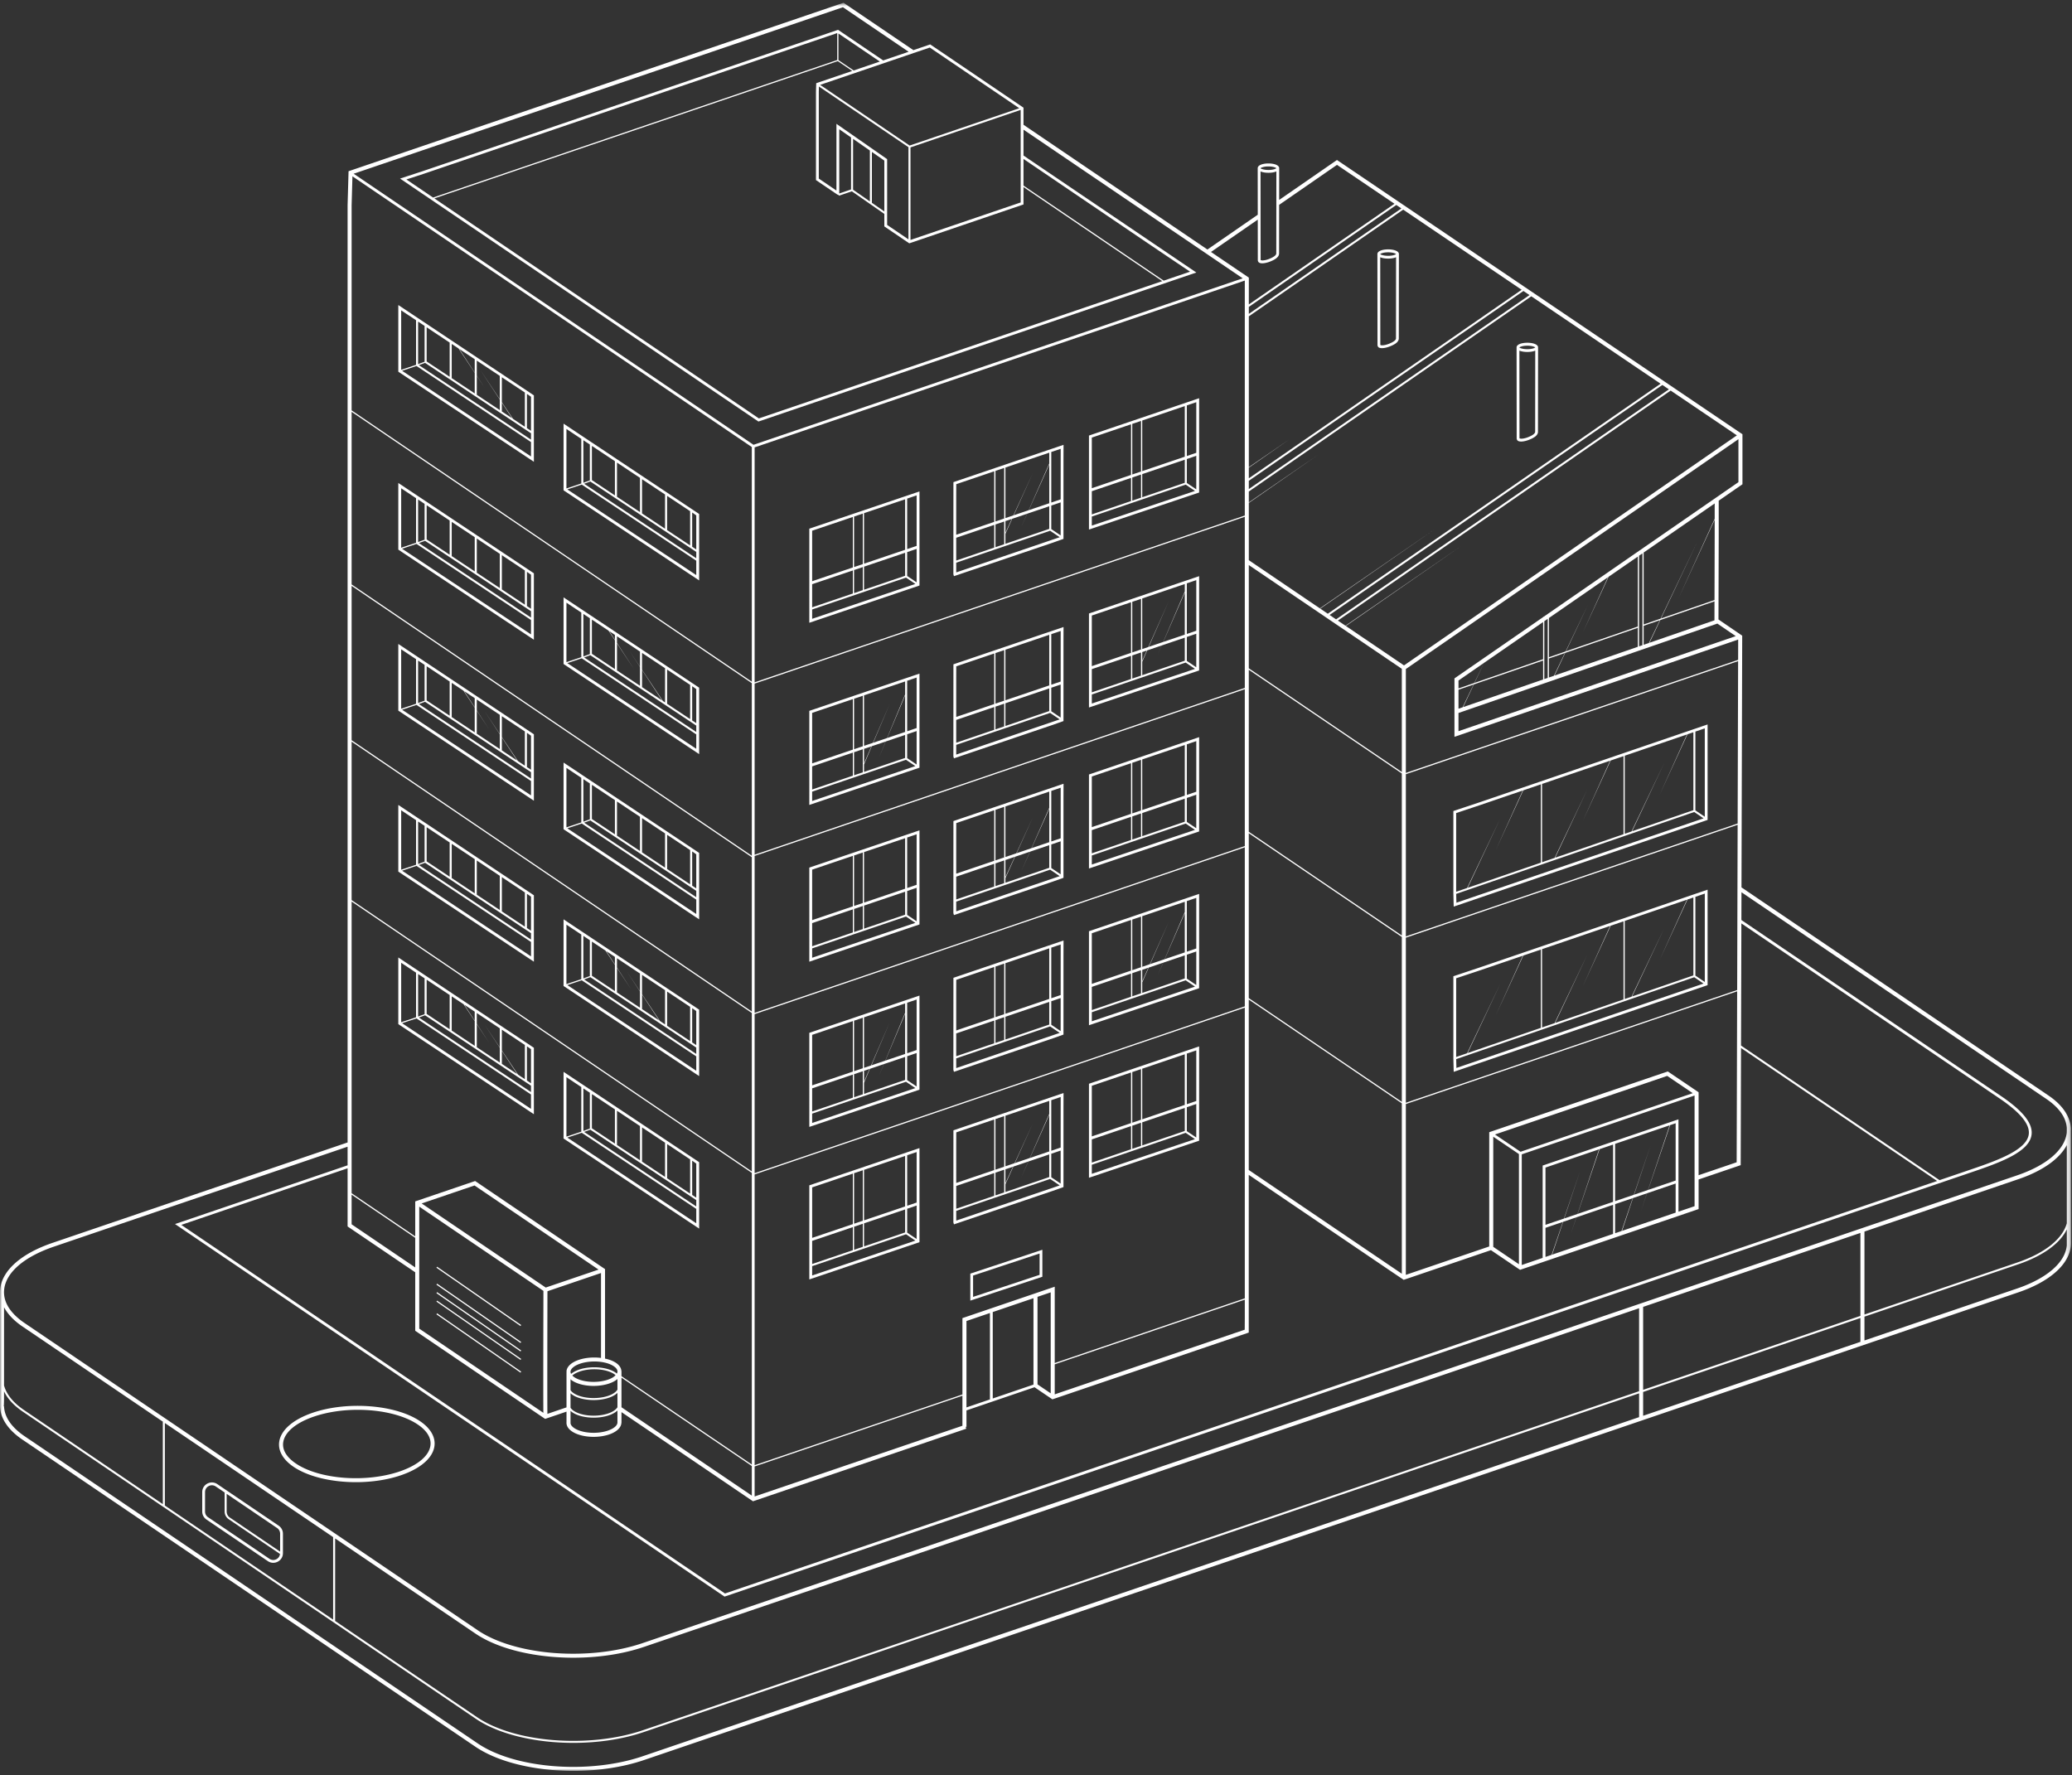 <svg xmlns="http://www.w3.org/2000/svg" xmlns:xlink="http://www.w3.org/1999/xlink" width="489" height="419"><rect width="100%" height="100%" fill="#333333" stroke="none"/><defs><path id="a" d="M0 .656h488.756V418H0z"/></defs><g fill="none" fill-rule="evenodd"><path fill="#FFF" d="m191 302 26-8.79V271l-26 8.79V302Zm23.095-11.05v-5.635l2.234-.756v7.897l-2.234-1.505Zm-.481-.043-9.697 3.292v-5.442l9.697-3.28v5.43Zm-9.697-2.855v-11.923l9.697-3.279v11.921l-9.697 3.28Zm-.29.097-2.063.698v-11.923l2.063-.698v11.923Zm0 .706v5.443l-2.063.702v-5.447l2.063-.698Zm-2.354 6.242-9.6 3.26v-5.46l9.6-3.247v5.447Zm-9.6 3.765 22.147-7.52 2.21 1.49-24.357 8.235v-2.205Zm24.656-15.008-2.234.755v-11.923l2.234-.753v11.92Zm-15.056-6.833v11.923l-9.6 3.247v-11.923l9.6-3.247ZM257 255.81V278l25.998-8.742L283 247l-26 8.81ZM280.093 267v-5.654l2.232-.757v7.918l-2.232-1.506Zm-22.42 1.945 9.257-3.139v5.465l-9.257 3.152v-5.478Zm9.548-3.236 2.063-.7v5.461l-2.063.704v-5.465Zm2.063-1.407-2.063.701v-11.949l2.063-.7v11.948Zm.29-12.045 10.038-3.403v11.948l-10.038 3.402v-11.947Zm0 12.654 10.038-3.402v5.448l-10.038 3.416v-5.462Zm12.751-5.029-2.232.757v-11.947l2.234-.757-.002 11.947Zm-15.395-6.73V265.1l-9.257 3.137v-11.95l9.257-3.137Zm-9.257 21.778 22.145-7.537 2.205 1.487-24.35 8.19v-2.14ZM225 288.542l.136.458 23.343-7.909 2.508-.89v-18.788L251 258l-25.988 8.804-.012 21.738Zm23.106-10.657v-5.554l2.212-.748-.004 7.793-2.208-1.491Zm-.48-.044-10.343 3.52v-1.85l1.87-4.147 3.517-1.192-1.657 3.759 1.687-3.768 4.926-1.67v5.348Zm-10.343-1.843 1.782-.603-1.782 3.888v-3.285Zm5.79-2.668 4.553-10.164v8.623l-4.553 1.541Zm4.553-10.393-4.59 10.404-3.508 1.19 4.185-9.276-4.264 9.303-2.166.733v-11.938l10.343-3.502v3.086Zm-10.633 12.452-2.062.699V264.15l2.062-.7v11.939Zm0 .706v5.365l-2.062.701v-5.367l2.062-.699Zm-2.35 6.163-8.97 3.054v-5.382l8.97-3.038v5.366Zm-8.97 5.854v-2.296l22.156-7.54 2.266 1.53-24.422 8.306Zm24.645-17.236-2.212.749v-11.937l2.218-.752-.006 11.94Zm-24.636-3.592 8.96-3.037v11.938l-8.97 3.039V270.1l.01-2.817ZM217 257.21V235l-26 8.793V266l26-8.79Zm-2.905-2.26v-5.634l2.232-.755v7.895l-2.232-1.505Zm-.481-.043-9.699 3.294v-2.636l1.39-3.279 3.279-1.108-1.171 2.825 1.194-2.833 5.007-1.691v5.428Zm-9.699-2.15 1.298-.438-1.298 3.008v-2.57Zm5.038-2.409 4.661-11.05v9.475l-4.66 1.575Zm4.661-11.29-4.69 11.3-3.268 1.106 4.295-10.12-4.38 10.149-1.656.559v-11.923l9.699-3.279v2.209Zm-9.987 13.093-2.065.696v-11.92l2.065-.699v11.923Zm0 .704v5.443l-2.065.702v-5.447l2.065-.698Zm-2.354 6.242-9.602 3.262v-5.46l9.602-3.247v5.445Zm-9.602 3.765 22.147-7.52 2.213 1.49-24.36 8.237v-2.207Zm24.656-15.007-2.232.756v-11.923l2.232-.755v11.922Zm-15.054-6.832v11.923l-9.602 3.246V244.27l9.602-3.247ZM283 211l-26 8.81V242l25.998-8.741L283 211Zm-2.905 20v-5.653l2.232-.757-.002 7.916-2.23-1.506Zm-22.422 1.945 9.26-3.138v5.465l-9.26 3.152v-5.479Zm9.548-3.236 2.065-.7v5.462l-2.065.701v-5.463Zm12.393-4.906-4.73 1.603 4.73-10.872v9.269Zm0-9.502-4.76 11.115-3.398 1.15 4.363-9.96-4.447 9.99-1.798.609v-11.948l10.04-3.401v2.445Zm-10.04 13.611 1.427-.483-1.427 3.203v-2.72Zm-.288-.61-2.065.7v-11.948l2.065-.698v11.947Zm.288 3.563 1.519-3.467 3.407-1.154-1.306 3.048 1.331-3.058 5.09-1.724v5.446l-10.04 3.417v-2.508Zm12.753-7.982-2.232.757v-11.948l2.232-.757v11.948Zm-15.395-6.73V229.1l-9.26 3.138V220.29l9.26-3.137Zm-9.26 21.775 22.146-7.537 2.205 1.49-24.35 8.186v-2.139ZM248.48 245.093l2.508-.89v-18.79L251 222l-25.988 8.805-.012 21.739.136.456 23.345-7.907Zm-.372-3.207v-5.554l2.212-.75-.004 7.796-2.208-1.492Zm-.48-.044-10.346 3.52V240l10.345-3.505v5.348Zm-10.346-2.551v-11.937l10.345-3.505v11.939l-10.345 3.503Zm-.288.099-2.062.697V228.15l2.062-.7v11.94Zm0 .707v5.363l-2.062.702v-5.366l2.062-.7Zm-2.352 6.163-8.971 3.052v-5.38l8.97-3.039v5.367Zm-8.971 5.852v-2.294l22.16-7.54 2.266 1.528-24.426 8.306Zm24.649-17.237-2.212.748v-11.937l2.217-.752-.005 11.94Zm-24.638-3.593 8.96-3.035v11.94l-8.971 3.038v-9.124l.011-2.819ZM217 218.21V196l-26 8.79V227l26-8.79Zm-2.905-2.26v-5.635l2.232-.756v7.897l-2.232-1.505Zm-.481-.043-9.699 3.294v-5.444l9.699-3.278v5.428Zm-9.699-2.855v-11.923l9.699-3.279v11.923l-9.699 3.279Zm-.288.097-2.065.698v-11.923l2.065-.696v11.92Zm0 .706v5.443l-2.065.702v-5.447l2.065-.698Zm-2.354 6.242-9.602 3.262v-5.463l9.602-3.246v5.447Zm-9.602 3.765 22.147-7.52 2.213 1.49-24.36 8.235v-2.205Zm24.656-15.007-2.232.756v-11.923l2.232-.755v11.922Zm-15.054-6.832v11.921l-9.602 3.247V205.27l9.602-3.247ZM283 174l-26 8.81V205l25.998-8.741L283 174Zm-2.905 20v-5.655l2.232-.755-.002 7.916-2.23-1.506Zm-22.422 1.944 9.26-3.137v5.465l-9.26 3.152v-5.48Zm9.548-3.235 2.065-.7v5.462l-2.065.701v-5.463Zm2.065-1.406-2.065.7v-11.95l2.065-.699v11.949Zm.288-12.046 10.04-3.403v11.949l-10.04 3.4v-11.946Zm0 12.655 10.04-3.402v5.446l-10.04 3.417v-5.46Zm12.753-5.029-2.232.757v-11.948l2.232-.757v11.948Zm-15.395-6.732V192.1l-9.26 3.138V183.29l9.26-3.139Zm-9.26 21.777 22.146-7.537 2.205 1.49-24.35 8.186v-2.139ZM248.48 208.091l2.508-.89v-18.788L251 185l-25.988 8.804-.012 21.738.136.458 23.345-7.909Zm-.372-3.206v-5.554l2.212-.748-.004 7.793-2.208-1.491Zm-.48-.044-10.346 3.52v-1.102l2.27-5.03 3.51-1.189-2.05 4.641 2.086-4.654 4.53-1.533v5.347Zm-10.346-1.843 2.191-.743-2.19 4.778v-4.035Zm6.188-2.804 4.157-9.277v7.87l-4.157 1.407Zm4.157-9.505-4.2 9.52-3.498 1.187 3.785-8.39-3.857 8.413-2.575.872v-11.938l10.345-3.504v3.84Zm-10.633 11.7-2.062.699V191.15l2.062-.7v11.939Zm0 .706v5.363l-2.062.703v-5.367l2.062-.699Zm-2.352 6.163-8.971 3.052v-5.38l8.97-3.038v5.366Zm-8.971 5.854v-2.296l22.16-7.54 2.266 1.53-24.426 8.306Zm24.649-17.238-2.212.75v-11.938l2.217-.75-.005 11.938Zm-24.638-3.59 8.96-3.037v11.938l-8.971 3.039V197.1l.011-2.817ZM217 181.21V159l-26 8.793V190l26-8.79Zm-2.905-2.26v-5.634l2.232-.755v7.895l-2.232-1.505Zm-.481-.043-9.699 3.294v-1.764l1.823-4.296 3.267-1.104-1.592 3.837 1.623-3.849 4.578-1.546v5.428Zm-9.699-2.15 1.74-.587-1.74 4.028v-3.44Zm5.467-2.554 4.232-10.032v8.602l-4.232 1.43Zm4.232-10.273-4.269 10.285-3.257 1.102 3.863-9.1-3.94 9.127-2.096.708v-11.923l9.699-3.279v3.08Zm-9.987 12.219-2.065.698v-11.92l2.065-.699v11.92Zm0 .706v5.443l-2.065.702v-5.447l2.065-.698Zm-2.354 6.242-9.602 3.262v-5.46l9.602-3.247v5.445Zm-9.602 3.765 22.147-7.52 2.213 1.49-24.36 8.237v-2.207Zm24.656-15.007-2.232.756v-11.923l2.232-.755v11.922Zm-15.054-6.832v11.923l-9.602 3.246V168.27l9.602-3.247ZM283 136l-26 8.81V167l25.998-8.741L283 136Zm-2.905 20v-5.653l2.232-.757-.002 7.916-2.23-1.506Zm-22.422 1.944 9.26-3.137v5.465l-9.26 3.152v-5.48Zm9.548-3.235 2.065-.7v5.462l-2.065.701v-5.463Zm12.393-4.906-5.074 1.72 5.074-11.666v9.946Zm0-10.179-5.099 11.907-3.407 1.154 4.71-10.756-4.802 10.787-1.442.489v-11.948l10.04-3.403v1.77Zm-10.04 14.288 1.073-.363-1.073 2.409v-2.046Zm-.288-.61-2.065.7v-11.948l2.065-.698v11.947Zm.288 2.889 1.171-2.676 3.417-1.157-.968 2.258.985-2.265 5.435-1.841v5.446l-10.04 3.417v-3.182Zm12.753-7.308-2.232.757v-11.948l2.232-.757v11.948Zm-15.395-6.73V154.1l-9.26 3.138V145.29l9.26-3.137Zm-9.26 21.775 22.146-7.537 2.205 1.49-24.35 8.186v-2.139ZM248.48 171.093l2.508-.89v-18.79L251 148l-25.988 8.805-.012 21.739.136.456 23.345-7.907Zm-.372-3.207v-5.554l2.212-.75-.004 7.796-2.208-1.492Zm-.48-.044-10.346 3.52V166l10.345-3.505v5.348Zm-10.346-2.551v-11.937l10.345-3.505v11.939l-10.345 3.503Zm-.288.099-2.062.697V154.15l2.062-.7v11.94Zm0 .705v5.365l-2.062.702v-5.366l2.062-.701Zm-2.352 6.165-8.971 3.052v-5.38l8.97-3.039v5.367Zm-8.971 5.852v-2.296l22.16-7.538 2.266 1.528-24.426 8.306Zm24.649-17.237-2.212.748v-11.937l2.217-.752-.005 11.94Zm-24.638-3.593 8.96-3.035v11.94l-8.971 3.038v-9.124l.011-2.819ZM217 138.208V116l-26 8.792V147l26-8.792Zm-2.905-2.258v-5.634l2.232-.756v7.894l-2.232-1.504Zm-.481-.044-9.699 3.293v-5.443l9.699-3.278v5.428Zm-9.699-2.855v-11.922l9.699-3.277v11.92l-9.699 3.279Zm-.288.099-2.065.696v-11.92l2.065-.698v11.922Zm0 .704v5.443l-2.065.702v-5.447l2.065-.698Zm-2.354 6.242-9.602 3.261v-5.46l9.602-3.246v5.445Zm-9.602 3.765 22.147-7.52 2.213 1.49-24.36 8.236v-2.206Zm24.656-15.006-2.232.755v-11.922l2.232-.755v11.922Zm-15.054-6.832v11.922l-9.602 3.246V125.27l9.602-3.246ZM283 94l-26 8.81V125l25.998-8.741L283 94Zm-2.905 20v-5.655l2.232-.756-.002 7.917-2.23-1.506Zm-22.422 1.944 9.26-3.137v5.465l-9.26 3.152v-5.48Zm9.548-3.235 2.065-.701v5.463l-2.065.701v-5.463Zm2.065-1.406-2.065.697v-11.946l2.065-.7v11.949Zm.288-12.046 10.04-3.403v11.949l-10.04 3.4V99.257Zm0 12.655 10.04-3.404v5.448l-10.04 3.417v-5.46Zm12.753-5.029-2.232.755V95.692l2.232-.757v11.948Zm-15.395-6.732V112.1l-9.26 3.136V103.29l9.26-3.139Zm-9.26 21.777 22.146-7.538 2.205 1.489-24.35 8.188v-2.139ZM248.48 128.091l2.508-.89v-18.788L251 105l-25.988 8.804-.012 21.738.136.458 23.345-7.909Zm-.372-3.206v-5.554l2.212-.75-.004 7.795-2.208-1.491Zm-.48-.044-10.346 3.52v-2.372l1.595-3.531 3.525-1.196-1.39 3.15 1.415-3.158 5.2-1.76v5.347Zm-10.346-1.843 1.501-.51-1.5 3.275v-2.765Zm5.518-2.576 4.827-10.775v9.14l-4.827 1.635Zm4.827-11.005-4.858 11.016-3.517 1.19 4.462-9.887-4.547 9.916-1.885.637v-11.936l10.345-3.504v2.568Zm-10.633 12.972-2.062.697V111.15l2.062-.7v11.939Zm0 .706v5.363l-2.062.703v-5.367l2.062-.699Zm-2.352 6.163-8.971 3.052v-5.38l8.97-3.038v5.366Zm-8.971 5.854v-2.296l22.16-7.54 2.266 1.528-24.426 8.308Zm24.649-17.238-2.212.749v-11.937l2.217-.75-.005 11.938Zm-24.638-3.59 8.96-3.037v11.938l-8.971 3.039V117.1l.011-2.817ZM69.28 346.227c3.493 2.367 9.055 3.629 14.723 3.629 3.665 0 7.374-.528 10.598-1.625 4.66-1.584 7.553-4.1 7.93-6.897.285-2.11-.918-4.195-3.387-5.869-5.754-3.898-17.114-4.797-25.322-2.004-4.66 1.584-7.553 4.098-7.93 6.897-.285 2.11.918 4.195 3.387 5.869m-2.444-5.742c.33-2.428 2.987-4.66 7.294-6.125 3.145-1.07 6.763-1.585 10.33-1.585 5.458 0 10.8 1.206 14.15 3.477 2.185 1.48 3.215 3.196 2.977 4.955-.327 2.428-2.985 4.66-7.292 6.126-7.964 2.707-18.945 1.86-24.48-1.893-2.187-1.48-3.217-3.195-2.98-4.955M65.774 360.13l-14.475-9.808a2.254 2.254 0 0 0-2.355-.137 2.245 2.245 0 0 0-1.218 2.018v4.589c0 .756.373 1.46 1 1.884l14.481 9.814a2.27 2.27 0 0 0 1.28.399c.365 0 .73-.09 1.073-.27a2.245 2.245 0 0 0 1.213-2.014v-4.588c0-.757-.373-1.462-1-1.887m.336 1.887v4.229l-11.866-8.04a1.702 1.702 0 0 1-.75-1.414v-4.18L65.4 360.68c.444.3.709.798.709 1.336m-.86 6.015a1.596 1.596 0 0 1-1.667-.091L49.1 358.127c-.443-.3-.71-.8-.71-1.335v-4.589c0-.612.324-1.144.864-1.429.242-.127.5-.19.756-.19.318 0 .634.097.914.287l2.093 1.42v4.5c0 .726.358 1.4.96 1.807l12.105 8.203a1.582 1.582 0 0 1-.834 1.231M229 307l17-5.632V295l-17 5.63V307Zm.65-5.917 15.7-5.202v5.036l-15.7 5.202v-5.036ZM103 299.236 122.844 313l.156-.236L103.156 299zM103 303.236 122.844 317l.156-.236L103.156 303zM103 305.238 122.844 319l.156-.236L103.156 305zM103 307.236 122.844 321l.156-.236L103.156 307zM103 310.238 122.844 324l.156-.236L103.156 310zM165 274.32 133.002 253v13.822l-.002 1.911L165 290v-15.68Zm-7.56 3.803v-8.077l5.43 3.61v8.075l-5.43-3.608Zm-.486-.324-5.43-3.608v-8.075l5.43 3.608v8.075Zm-5.916-3.932-5.43-3.608v-8.075l5.43 3.608v8.075Zm-5.916-3.932-5.43-3.608v-8.075l5.43 3.609v8.074Zm-5.916-3.545-1.53.559v-10.036l1.53 1.016v8.46Zm.112.262 25.002 16.618v1.503l-26.46-17.586 1.458-.535Zm25.002 8.005v8.038l-.964-.642v-8.075l.342.228.622.45Zm-27.13-18.068v10.531l-3.51 1.172.002-14.035 3.508 2.332Zm-3.296 11.933 3.403-1.136 27.023 17.961v3.396l-30.426-20.22ZM126 263v-15.68L94.002 226v13.82L94 241.732 126 263Zm-31.108-21.479 3.403-1.136 27.025 17.962v3.396L94.892 241.52Zm30.428 16.25-26.46-17.585 1.457-.533 25.003 16.617v1.5Zm-6.88-6.649v-3.084l3.616 5.487-3.617-2.403Zm3.817 2.536-3.818-5.71v-4.901l5.43 3.608v8.076l-1.612-1.073Zm-4.304-6.436-3.593-5.378 3.593 5.456v3.499l-5.43-3.61v-5.45l2.876 4.336-2.876-4.413v-2.547l5.43 3.608v4.5Zm-5.916-6.306-2.441-3.748 2.44 1.623v2.125Zm0 .091v5.86l-5.43-3.61v-8.075l2.802 1.86 2.628 3.965Zm-5.916 1.927-5.43-3.608v-8.076l5.43 3.61v8.074Zm-5.915-3.546-1.532.56V229.91l1.532 1.016v8.461Zm25.114 8.268v8.04l-.964-.642v-8.075l.344.226.62.45Zm-27.131-18.068v10.533l-3.509 1.17v-14.035l3.509 2.332ZM133.002 217v13.821l-.002 1.912L165 254v-15.68L133.002 217Zm24.438 25.12v-8.074l5.43 3.608v8.077l-5.43-3.61Zm-.486-.32-1.217-.811-4.213-6.302v-4.571l5.43 3.608v8.075Zm-1.415-.942-4.015-2.67v-3.423l4.015 6.093Zm-4.501-6.896-3.079-4.605 3.079 4.672v3.838l-5.43-3.61v-5.785l3.393 5.115-3.393-5.208v-2.195l5.43 3.608v4.17Zm-5.916-6.329-2.039-3.129 2.039 1.357v1.772Zm0 .107v6.195l-5.43-3.61v-8.073l3.2 2.127 2.23 3.36Zm-5.916 2.65-1.53.559v-10.036l1.53 1.016v8.46Zm.112.262 25.002 16.618v1.503l-26.461-17.586 1.46-.535Zm25.002 8.003v8.039l-.964-.641v-8.075l.342.228.622.449Zm-27.13-18.066v10.531l-3.51 1.172.002-14.035 3.508 2.332Zm-3.296 11.933 3.403-1.136 27.023 17.961v3.396l-30.426-20.22ZM94.002 203.821 94 205.733 126 227v-15.68L94.002 190v13.821Zm.892 1.701 3.401-1.136 27.027 17.961v3.396l-30.428-20.22Zm30.428 16.25-26.463-17.585 1.458-.535 25.005 16.618v1.503Zm-6.88-6.651v-8.075l5.43 3.61v8.075l-5.43-3.61Zm-.487-.322-5.43-3.608v-8.077l5.43 3.61v8.075Zm-5.916-3.932-5.43-3.608v-8.075l5.43 3.608v8.075Zm-5.917-3.932-5.43-3.608v-8.075l5.43 3.609v8.074Zm-5.916-3.547-1.53.56v-10.035l1.53 1.016v8.459Zm25.116 8.269v8.038l-.964-.64v-8.077l.342.228.622.45ZM98.19 193.589v10.531l-3.51 1.17.002-14.033 3.508 2.332ZM165 201.32 133.002 180v13.821l-.002 1.91L165 217v-15.68Zm-7.56 3.8v-8.074l5.43 3.608v8.077l-5.43-3.61Zm-.486-.32-5.43-3.611v-8.073l5.43 3.606v8.077Zm-5.916-3.933-5.43-3.61v-8.073l5.43 3.608v8.075Zm-5.916-3.933-5.43-3.609v-8.073l5.43 3.609v8.073Zm-5.916-3.546-1.53.56v-10.035l1.53 1.016v8.459Zm.112.264 25.002 16.618v1.503l-26.46-17.586 1.458-.535Zm25.002 8.003v8.039l-.964-.641v-8.075l.342.228.622.449Zm-27.13-18.066v10.531l-3.51 1.172.002-14.035 3.508 2.332Zm-3.296 11.933 3.403-1.136 27.023 17.961v3.396l-30.426-20.22ZM126 189v-15.68L94.002 152v13.82L94 167.733 126 189Zm-31.108-21.478 3.403-1.136 27.025 17.961v3.396l-30.428-20.22Zm30.428 16.249-26.46-17.584 1.457-.535 25.003 16.618v1.5Zm-6.88-6.65v-3.061l3.591 5.448-3.592-2.387Zm3.793 2.522-3.794-5.672v-4.925l5.43 3.608v8.077l-1.636-1.088Zm-4.28-6.4-3.593-5.377 3.593 5.456v3.477l-5.43-3.61v-5.43l2.876 4.338-2.876-4.415v-2.568l5.43 3.61v4.52Zm-5.916-6.307-2.465-3.783 2.465 1.64v2.143Zm0 .093v5.838l-5.43-3.608v-8.077l2.777 1.847 2.653 4Zm-5.916 1.906-5.43-3.608v-8.075l5.43 3.609v8.074Zm-5.915-3.547-1.532.56v-10.037l1.532 1.018v8.459Zm25.114 8.269v8.037l-.964-.64v-8.076l.344.228.62.45Zm-27.131-18.068v10.531l-3.509 1.17v-14.033l3.509 2.332ZM165 162.32 133.002 141v13.821l-.002 1.91L165 178v-15.68Zm-7.56 3.803v-8.077l5.43 3.608v8.077l-5.43-3.608Zm-.486-.324-.5-.333-4.93-7.375v-3.975l5.43 3.606v8.077Zm-.7-.466-4.73-3.142v-4.037l4.73 7.18Zm-5.216-7.968-2.412-3.609 2.412 3.66v4.451l-5.43-3.61v-6.39l4.058 6.12-4.058-6.228v-1.575l5.43 3.608v3.573Zm-5.916-6.352-1.326-2.033 1.326.88v1.153Zm0 .122v6.8l-5.43-3.608v-8.075l3.916 2.602 1.514 2.281Zm-5.916 3.255-1.53.559v-10.036l1.53 1.016v8.46Zm.112.262 25.002 16.618v1.503l-26.46-17.586 1.458-.535Zm25.002 8.005v8.037l-.964-.641v-8.075l.342.228.622.45Zm-27.13-18.068v10.531l-3.51 1.172.002-14.035 3.508 2.332Zm-3.296 11.933 3.403-1.136 27.023 17.961v3.396l-30.426-20.22ZM126 151v-15.68L94.002 114v13.822L94 129.732 126 151Zm-31.108-21.478 3.403-1.136 27.025 17.961v3.396l-30.428-20.22Zm30.428 16.249-26.46-17.584 1.457-.533 25.003 16.616v1.5Zm-6.88-6.648v-8.075l5.43 3.608v8.075l-5.43-3.608Zm-.487-.324-5.43-3.61v-8.073l5.43 3.608v8.075Zm-5.916-3.932-5.43-3.608v-8.075l5.43 3.608v8.075Zm-5.916-3.932-5.43-3.608v-8.075l5.43 3.609v8.074Zm-5.915-3.547-1.532.56v-10.037l1.532 1.018v8.459Zm25.114 8.269v8.038l-.964-.64v-8.077l.344.228.62.45Zm-27.131-18.068v10.531l-3.509 1.172v-14.035l3.509 2.332ZM165 121.32 133.002 100v13.822l-.002 1.91L165 137v-15.68Zm-7.56 3.803v-8.077l5.43 3.608v8.077l-5.43-3.608Zm-.486-.324-5.43-3.61v-8.073l5.43 3.606v8.077Zm-5.916-3.932-5.43-3.61v-8.073l5.43 3.608v8.075Zm-5.916-3.932-5.43-3.61v-8.073l5.43 3.609v8.074Zm-5.916-3.545-1.53.559v-10.036l1.53 1.016v8.46Zm.112.262 25.002 16.618v1.503l-26.46-17.586 1.458-.535Zm25.002 8.003v8.039l-.964-.641v-8.075l.342.228.622.449Zm-27.13-18.066v10.531l-3.51 1.172.002-14.035 3.508 2.332Zm-3.296 11.933 3.403-1.136 27.023 17.961v3.396l-30.426-20.22ZM126 93.32 94.002 72v13.822L94 87.732 126 109V93.32Zm-4.933 5.547-2.628-3.928v-5.893l5.43 3.608v8.077l-2.802-1.864Zm-.198-.131-2.43-1.613V95.05l2.43 3.685Zm-2.916-4.524-4.637-6.94 4.637 7.041v2.486l-5.43-3.61V88.74l1.833 2.762-1.833-2.811v-3.576l5.43 3.606v5.49Zm-5.916-6.266-3.627-5.564 3.627 2.41v3.154Zm0 .063v4.858l-5.43-3.61v-8.075l1.613 1.073 3.817 5.754Zm-5.916.925-5.43-3.609v-8.073l5.43 3.609v8.073Zm-5.915-3.546-1.532.56V75.912l1.532 1.018v8.459Zm.11.264 25.004 16.618v1.5L98.86 86.188l1.457-.535Zm25.004 8.003v8.039l-.964-.641v-8.075l.344.226.62.45ZM98.189 75.589V86.12l-3.509 1.17V73.257l3.509 2.332Zm-3.297 11.933 3.403-1.136 27.025 17.96v3.397l-30.428-20.22ZM330.147 59.97c0-1.479-5.074-1.479-5.074 0l.023 21.45c0 .284.152.536.39.645.185.082.412.118.663.118.585 0 1.3-.19 1.878-.417 1.43-.56 2.096-1.16 2.096-1.891l.024-19.906Zm-.676 0c-.118.134-.754.413-1.86.413-1.163 0-1.806-.307-1.871-.39v-.005c.065-.124.708-.43 1.87-.43 1.107 0 1.743.278 1.861.411Zm-1.69 21.185c-.944.37-1.74.436-2.018.265l-.023-20.697c.487.212 1.177.316 1.87.316.694 0 1.383-.104 1.87-.316l-.022 19.15c0 .285-.292.739-1.676 1.282ZM357.918 82.01l.022 21.45c0 .284.153.536.39.645.184.083.412.119.664.119.584 0 1.297-.19 1.878-.418 1.43-.56 2.095-1.16 2.095-1.893l.025-19.904c0-1.477-5.074-1.477-5.074 0m4.398 0c-.118.136-.757.412-1.861.412-1.164 0-1.806-.304-1.87-.387v-.006c.064-.124.706-.43 1.87-.43 1.104 0 1.743.276 1.86.411m-1.689 21.186c-.945.369-1.74.436-2.019.265l-.023-20.697c.488.213 1.177.316 1.87.316.694 0 1.384-.103 1.871-.316l-.023 19.15c0 .286-.291.739-1.676 1.282M343.08 214l59.697-20.386.223-.076V171l-53.935 18.418-6.065 2.018v19.433l.08 3.131Zm.586-3.004 56.178-19.326 2.201 1.495-58.327 19.916-.052-2.085Zm36.448-31.48 3.042-1.038v18.433l-16.135 5.55 7.625-16.185-7.748 16.229-2.965 1.019V185.04l16.061-5.485-6.415 14.171 6.535-14.211Zm18.13-6.192 1.4-.477v18.392l-14.467 4.977 7.593-16.119-7.714 16.16-1.615.556v-18.434l14.685-5.013-6.42 14.183 6.537-14.225Zm4.094 19.466-2.221-1.508v-18.596l2.221-.76v20.864Zm-53.061-2.743 10.098-3.449-6.358 14.047 6.477-14.087 4.156-1.42v18.484l-17.28 5.944 7.711-16.373-7.835 16.415-2.584.888v-18.581l5.615-1.868ZM343.08 253l59.697-20.386.223-.076V210l-53.935 18.416-6.065 2.02v19.433l.08 3.131Zm.586-3.004 56.178-19.326 2.201 1.495-58.327 19.916-.052-2.085Zm36.448-31.48 3.042-1.038v18.433l-16.135 5.55 7.625-16.187-7.748 16.229-2.965 1.02v-18.482l16.061-5.485-6.415 14.171 6.535-14.211Zm18.131-6.192 1.4-.477v18.392l-14.468 4.977 7.593-16.12-7.714 16.162-1.615.555v-18.434l14.685-5.015-6.42 14.185 6.539-14.225Zm4.093 19.466-2.221-1.508v-18.596l2.221-.76v20.864Zm-53.061-2.743 10.1-3.449-6.36 14.047 6.477-14.089 4.156-1.418v18.482l-17.28 5.944 7.711-16.37-7.835 16.414-2.584.888v-18.583l5.615-1.866Z"/><mask id="b" fill="#fff"><use xlink:href="#a"/></mask><path fill="#FFF" d="M488.728 266.899c.007-.224.015-.449 0-.673v-.083h-.012c-.215-2.721-2.017-5.35-5.23-7.53l-72.468-49.138-.02.029.17-59.208v-.25l-5.6-3.826.054-18.772h.002v-9.272l5.602-3.872v-11.799l-95.698-64.74-13.644 9.431.01-7.493V39.7c0-1.494-5.07-1.494-5.07 0v.002l.012 10.983-11.883 8.212-43.406-29.446v-4.037L219.67 10.577l-.137-.093-3.97 1.351-16.49-11.18L82.572 40.31l-.312.106-.228 8.005v221.247l-69.648 23.705c-7.247 2.466-11.737 6.366-12.323 10.7-.054.397-.07.793-.056 1.188H0v26.714c.102 2.848 1.923 5.552 5.268 7.82l106.935 72.508c5.484 3.718 14.214 5.698 23.116 5.698 5.768 0 11.607-.832 16.682-2.56l324.368-110.404c7.895-2.689 12.526-7.12 12.388-11.854l-.03-26.283Zm-.952 21.852c-1.012 3.674-5.17 7.035-11.637 9.236l-36.121 12.295v-19.584l36.351-12.373c5.718-1.947 9.685-4.793 11.407-8.033v18.459Zm-99.99 39.309v-19.583l51.28-17.456v19.584l-51.28 17.455Zm51.28-16.952v5.622l-51.28 17.454v-5.623l51.28-17.453ZM.955 308.572c.867 1.62 2.312 3.154 4.313 4.512l33.159 22.483v19.475L5.67 332.83c-2.563-1.737-4.154-3.722-4.717-5.807l.002-18.452Zm37.948 27.318 39.717 26.93v19.475l-39.717-26.93V335.89Zm40.193 27.253 33.107 22.449c5.484 3.718 14.214 5.698 23.116 5.698 5.768 0 11.607-.832 16.682-2.56l234.834-79.93v19.583l-235.065 80.01c-12.725 4.33-30.293 2.961-39.165-3.054l-33.51-22.72v-19.476Zm98.333-257.62v55.386L82.983 96.868V48.433l.194-6.817 94.252 63.906Zm218.03 173.135-6.491 2.21 5.185-15.286 1.307-.446v13.522Zm-6.518 2.217-3.284 1.12 3.876-11.593-3.939 11.615-4.424 1.505V270l12.872-4.38-5.1 15.255Zm-8.246 2.808-8.382 2.852 5.185-15.285 3.197-1.087v13.52Zm-8.408 2.862-3.12 1.062 3.706-11.087-3.768 11.108-4.367 1.486v-13.52l12.65-4.306-5.101 15.257Zm-7.549 3.274 4.097-1.395-2.633 7.767-1.464.498v-6.87Zm4.162-1.418 3.122-1.064-1.32 3.95 1.343-3.957 8.65-2.944v6.87l-14.387 4.897 2.592-7.752Zm12.27-4.176 4.154-1.414-2.635 7.766-1.519.518v-6.87Zm4.223-1.438 3.284-1.118-1.367 4.087 1.388-4.094 6.762-2.301v6.87l-12.659 4.31 2.592-7.754Zm-21.32-7.669v21.797l-4.932 1.678v-26.121l40.785-13.884v26.123l-3.8 1.294v-21.798l-32.054 10.911Zm-5.216-3.253-6.03-4.079 40.637-13.83 6.028 4.077-40.635 13.832Zm-6.443-3.554 6.06 4.098v26l-6.06-4.099v-26Zm41.19-15.408-42.14 14.344v26.974l-19.679 6.7v-40.319l78.19-26.613-.115 40.356-8.983 3.057v-19.578l-7.272-4.92Zm-149.7 73.924-9.61 3.272V309.7l9.608-3.268.002 20.395Zm-160.92-44.83 15.01 10.178v6.992l-15.01-10.179v-6.992Zm51.664 43.572c.11.093.205.19.333.277 1.24.842 3.15 1.287 5.11 1.287 1.268 0 2.554-.187 3.69-.574.805-.274 1.454-.635 1.939-1.049v2.5c-.352.57-1.096 1.097-2.17 1.462-2.657.906-6.322.625-8.168-.627a2.703 2.703 0 0 1-.734-.707v-2.569Zm8.827.091c-2.598.884-6.17.616-7.96-.6a3.036 3.036 0 0 1-.449-.38c.419-.37 1.009-.694 1.75-.945 2.659-.906 6.324-.625 8.17.627.113.078.195.166.292.25-.384.4-.987.77-1.803 1.048Zm-8.827 3.202c.137.13.29.256.466.376 1.19.804 3.079 1.233 5.002 1.233 1.24 0 2.497-.179 3.589-.55.87-.296 1.547-.69 2.015-1.141v3.384c-.352.57-1.096 1.098-2.17 1.463-2.657.904-6.322.623-8.168-.627a2.707 2.707 0 0 1-.734-.709v-3.43Zm10.916-4.627c-.105-.09-.19-.182-.312-.266-1.954-1.324-5.807-1.632-8.591-.684-.776.264-1.414.608-1.878 1.005-.097-.184-.164-.38-.135-.594.093-.686.932-1.36 2.245-1.807 1.033-.352 2.219-.523 3.387-.523 1.767 0 3.491.39 4.57 1.121.442.298.948.777.868 1.368-.017.127-.086.253-.154.38Zm-16.767-20.317L99.742 284.22l-.224-.154 12.47-4.244 29.272 19.857-12.463 4.24Zm-29.852-19.1 29.304 19.88c-.006 2.678-.061 23.88-.015 28.786l-29.289-19.868v-28.798Zm30.244 48.915c-.052-4.277.004-25.984.011-28.948l12.64-4.302v20.043c-1.733-.218-3.642-.085-5.255.462-1.686.576-2.736 1.514-2.88 2.58-.014.114.007.224.012.337h-.02v8.295l-4.508 1.533Zm5.459-.716c.137.13.29.256.466.374 1.19.806 3.079 1.235 5.002 1.235 1.243 0 2.497-.178 3.589-.55.87-.295 1.547-.69 2.015-1.14v2.811c.005.72-.847 1.46-2.245 1.936-2.598.884-6.17.616-7.96-.6-.37-.25-.806-.644-.867-1.129v-2.937Zm12.023-7.836 30.758 20.855v6.994l-30.758-20.857v-6.992Zm184.163-167.317v24.361l-36.114-24.477.004-24.37 36.11 24.486ZM248.92 317.973v-14.254l-21.783 7.414v18.02l-49.042 16.69v-68.625l115.683-39.376v68.626l-44.858 15.269v-3.764Zm44.858-118.27L178.095 239.08v-37.027l115.683-39.376v37.027Zm-116.35 39.06-94.445-64.04v-36.426l94.446 64.042v36.425Zm116.35-38.757v37.534l-115.683 39.376V239.38l115.683-39.375Zm.94-3.327 36.116 24.481v38.922l-36.12-24.484.004-38.92Zm0-.344.002-38.243 36.114 24.477v38.247l-36.116-24.481Zm-.94-33.959L178.095 201.75V161.36l115.683-39.375v40.39Zm-116.35 39.617-94.445-64.04V97.212l94.446 64.041v40.74Zm-94.445-26.927 94.446 64.042v37.395l-94.446-64.041v-37.396Zm95.112 171.078 49.042-16.691v7.087l-49.042 16.691v-7.087Zm49.994-34.331 5.54-1.887v20.399l-5.54 1.886v-20.398Zm19.88-6.766v23.837l-3.114-2.11-.001-20.667 3.114-1.06Zm.95 16.992 44.86-15.269v4.306l-.02 2.787-44.786 15.244-.053.017v-7.085Zm45.795-86.095 36.12 24.482v40.224l-36.123-24.487.003-40.219Zm115.264-2.257L331.785 260.3v-38.963l78.305-26.653-.112 39.003Zm.112-39.305-78.305 26.653v-38.289l78.415-26.69-.11 38.326Zm-78.74-37.318-13.729-9.308 27.592-19.132-27.675 19.075-1.797-1.218 78.543-54.29 15.625 10.57-78.56 54.303Zm-16.031-10.868-1.536-1.043 78.541-54.287 1.536 1.037-78.541 54.293Zm-1.958-1.328-1.777-1.207 27.369-18.975-27.453 18.918-16.776-11.375v-13.526l16.245-11.284-16.245 11.175v-2.576l66.666-46.08 30.512 20.64-78.54 54.29Zm-18.637-29.428v-1.953l64.814-44.802 1.43.967-66.244 45.788Zm0-2.53.002-2.526 9.47-6.602-9.47 6.492.002-35.608 36.43-25.182L359.115 68.4l-64.392 44.51Zm.004-38.821v-1.65l34.802-24.055 1.205.815-36.007 24.89Zm-.95 47.597L178.095 161.06v-55.459l115.683-39.374v55.458Zm-116.35 155.161v68.845l-30.757-20.855v-1.195h-.02c-.035-.712-.458-1.392-1.266-1.94-.689-.467-1.595-.803-2.594-1.016v-21.119l-30.466-20.666-.196-.13-14.135 4.81v8.25l-15.01-10.179v-68.846l94.445 64.041Zm-79.434 23.467v13.806l30.464 20.666.196.133 5.042-1.716v2.373l-.007.207c-.015.542.196 1.342 1.292 2.088 1.24.84 3.15 1.285 5.11 1.285 1.268 0 2.554-.186 3.69-.572 1.796-.612 2.848-1.65 2.875-2.787h.015v-.074c0-.01.006-.02.006-.029h-.006v-2.373l30.841 20.913.196.133 50.335-17.132-.152-.45h.198v-3.87l16.062-5.47 4.219 2.86 46.337-15.762.004-37.23 33.78 22.906 2.786 1.877 20.591-7.009 6.87 4.648 42.139-14.345v-6.983l9.932-3.382.08-27.65 46.284 31.384-286.075 97.37-128.314-87.004 39.248-13.359v13.726l15.962 10.822Zm359.744-21.747L410.89 246.8l.082-28.835 60.94 41.321c4.947 3.356 7.198 6.13 6.88 8.484-.473 3.51-6.77 5.934-13.18 8.113l-7.875 2.683Zm-48.095-128.414-65.437 22.437v-4.297l61.099-21.102 4.338 2.962Zm-44.38-4.079v13.94l-.8.276v-13.663l.8-.553Zm14.36-9.926 6.91-4.776v16.513l-16.964 5.857 5.23-11.061-5.311 11.09-3.939 1.36v-9.255l13.93-9.627-5.923 13.047 6.067-13.148Zm24.993 10.276-15.33 5.295 2.538-5.36 12.803-4.423-.011 4.488Zm-15.454 5.337-1.258.435v-4.484l3.825-1.32-2.567 5.369Zm-1.543.534-.8.275v-21.396l.8-.553v21.674Zm-22.07 3.137 3.767-1.3-2.572 5.371-1.195.413v-4.484Zm3.85-1.329 17.133-5.916v4.482l-19.666 6.792 2.532-5.358Zm-5.222 6.286-18.871 6.519 2.523-5.357 16.348-5.644v4.482Zm0-4.785-16.179 5.588 2.226-4.723 13.953-9.644v8.78Zm-16.236 5.607-3.735 1.292v-1.873l6.009-4.153-2.274 4.734Zm-3.735 1.593 3.562-1.232-2.582 5.377-.98.337v-4.482Zm60.467-40.349-8.528 18.742 8.528-18.525v3.648l-.044 15.316-12.634 4.362 8.638-18.236-8.731 18.268-3.998 1.38v-16.986l16.769-11.59v3.621Zm-40.366 23.125h-.13v.09l-20.922 14.462v13.788l66.96-22.96-.013 4.795-78.417 26.69v-24.528l78.49-54.255v10.144l-45.968 31.774ZM301.216 39.7c-.116.137-.753.419-1.857.419-1.163 0-1.804-.31-1.87-.392v-.005c.066-.128.707-.437 1.87-.437 1.104 0 1.74.28 1.857.416Zm.011.763-.022 19.355c0 .289-.292.747-1.675 1.294-.942.374-1.737.44-2.017.268l-.023-20.917c.488.216 1.176.32 1.869.32.693 0 1.381-.104 1.868-.32Zm-4.39 11.377.01 9.54c0 .287.153.543.39.651.183.086.411.12.663.12.584 0 1.295-.192 1.876-.42 1.429-.566 2.093-1.174 2.093-1.913l.013-11.465 13.652-9.437 13.572 9.18-34.378 23.766.002-6.33-8.934-6.06 11.042-7.632Zm-95.366-35.207-3.594-2.438V7.906l9.769 6.625-6.175 2.102Zm-3.881-2.466-95.378 32.465-6.3-4.273 3.946-1.285L197.59 7.807v6.36Zm.122.26 3.423 2.32-8.504 2.893-.057 1.99v20.877l.147.099c4.85 3.29 4.85 3.29 4.878 3.302l.371.161.042.122 3.033-1.034 7.659 5.334v2.952l5.887 3.994 26.956-9.175V44.15l32.753 22.21-95.203 32.405-76.588-51.933 95.203-32.404Zm17.164 20.362 26.005-8.85v21.848l-26.005 8.85V34.79Zm-.476 21.713-5.032-3.41V37.559L197.4 29.228v15.749l-4.16-2.822V21.64l.033-1.221L214.4 34.742v21.76ZM200.853 44.72l-2.787.95V30.503l2.787 1.94V44.72Zm.476-11.947 3.965 2.761v12.004l-3.965-2.76V32.772Zm4.44 3.092 2.935 2.042v12.004l-2.934-2.042V35.865Zm68.87 30.379-33.092-22.44v-6.288l29.44 19.963 9.868 6.648-6.216 2.117Zm-36.314-42.215 2.234 1.519-25.883 8.808L193.55 20.03l25.883-8.808 18.892 12.807Zm-23.888-11.81-6.002 2.043-10.651-7.222-98.137 33.402-5.232 1.706 84.444 57.26.137.093L282.34 64.325l-40.792-27.611v-6.112l40.598 27.529 11.135 7.564-115.45 39.295-94.364-63.982L198.933 1.706l15.504 10.513ZM1.004 304.2c.535-3.963 4.795-7.582 11.687-9.929l69.34-23.602v4.395l-40.725 13.863 129.556 87.848.137.091 294.831-100.35c6.878-2.343 13.099-4.767 13.624-8.655.355-2.627-1.99-5.612-7.168-9.124l-61.31-41.572.02-6.555 71.955 48.79c3.006 2.04 4.643 4.372 4.825 6.812v.754c-.01.177 0 .354-.025.53-.536 3.964-4.794 7.585-11.688 9.932L151.694 387.832c-12.662 4.31-30.137 2.953-38.956-3.027L5.803 312.297c-3.084-2.091-4.74-4.493-4.848-7.001v-.036H.949a6.626 6.626 0 0 1 .055-1.06Zm150.69 110.343c-12.662 4.311-30.137 2.953-38.956-3.027L5.803 339.008c-3.084-2.09-4.76-4.536-4.85-7.066l-.069.001c.063-.49.069-1.497.069-3.534.812 1.728 2.306 3.362 4.448 4.813l106.935 72.51c5.448 3.693 14.122 5.658 22.976 5.658 5.74 0 11.557-.826 16.612-2.548l234.91-79.956v5.62l-235.14 80.036Zm324.369-110.405-36.045 12.268v-5.622l36.275-12.346c5.866-1.997 9.902-4.953 11.483-8.265v3.792h.002c-.375 4.017-4.675 7.775-11.715 10.173Z" mask="url(#b)"/></g></svg>